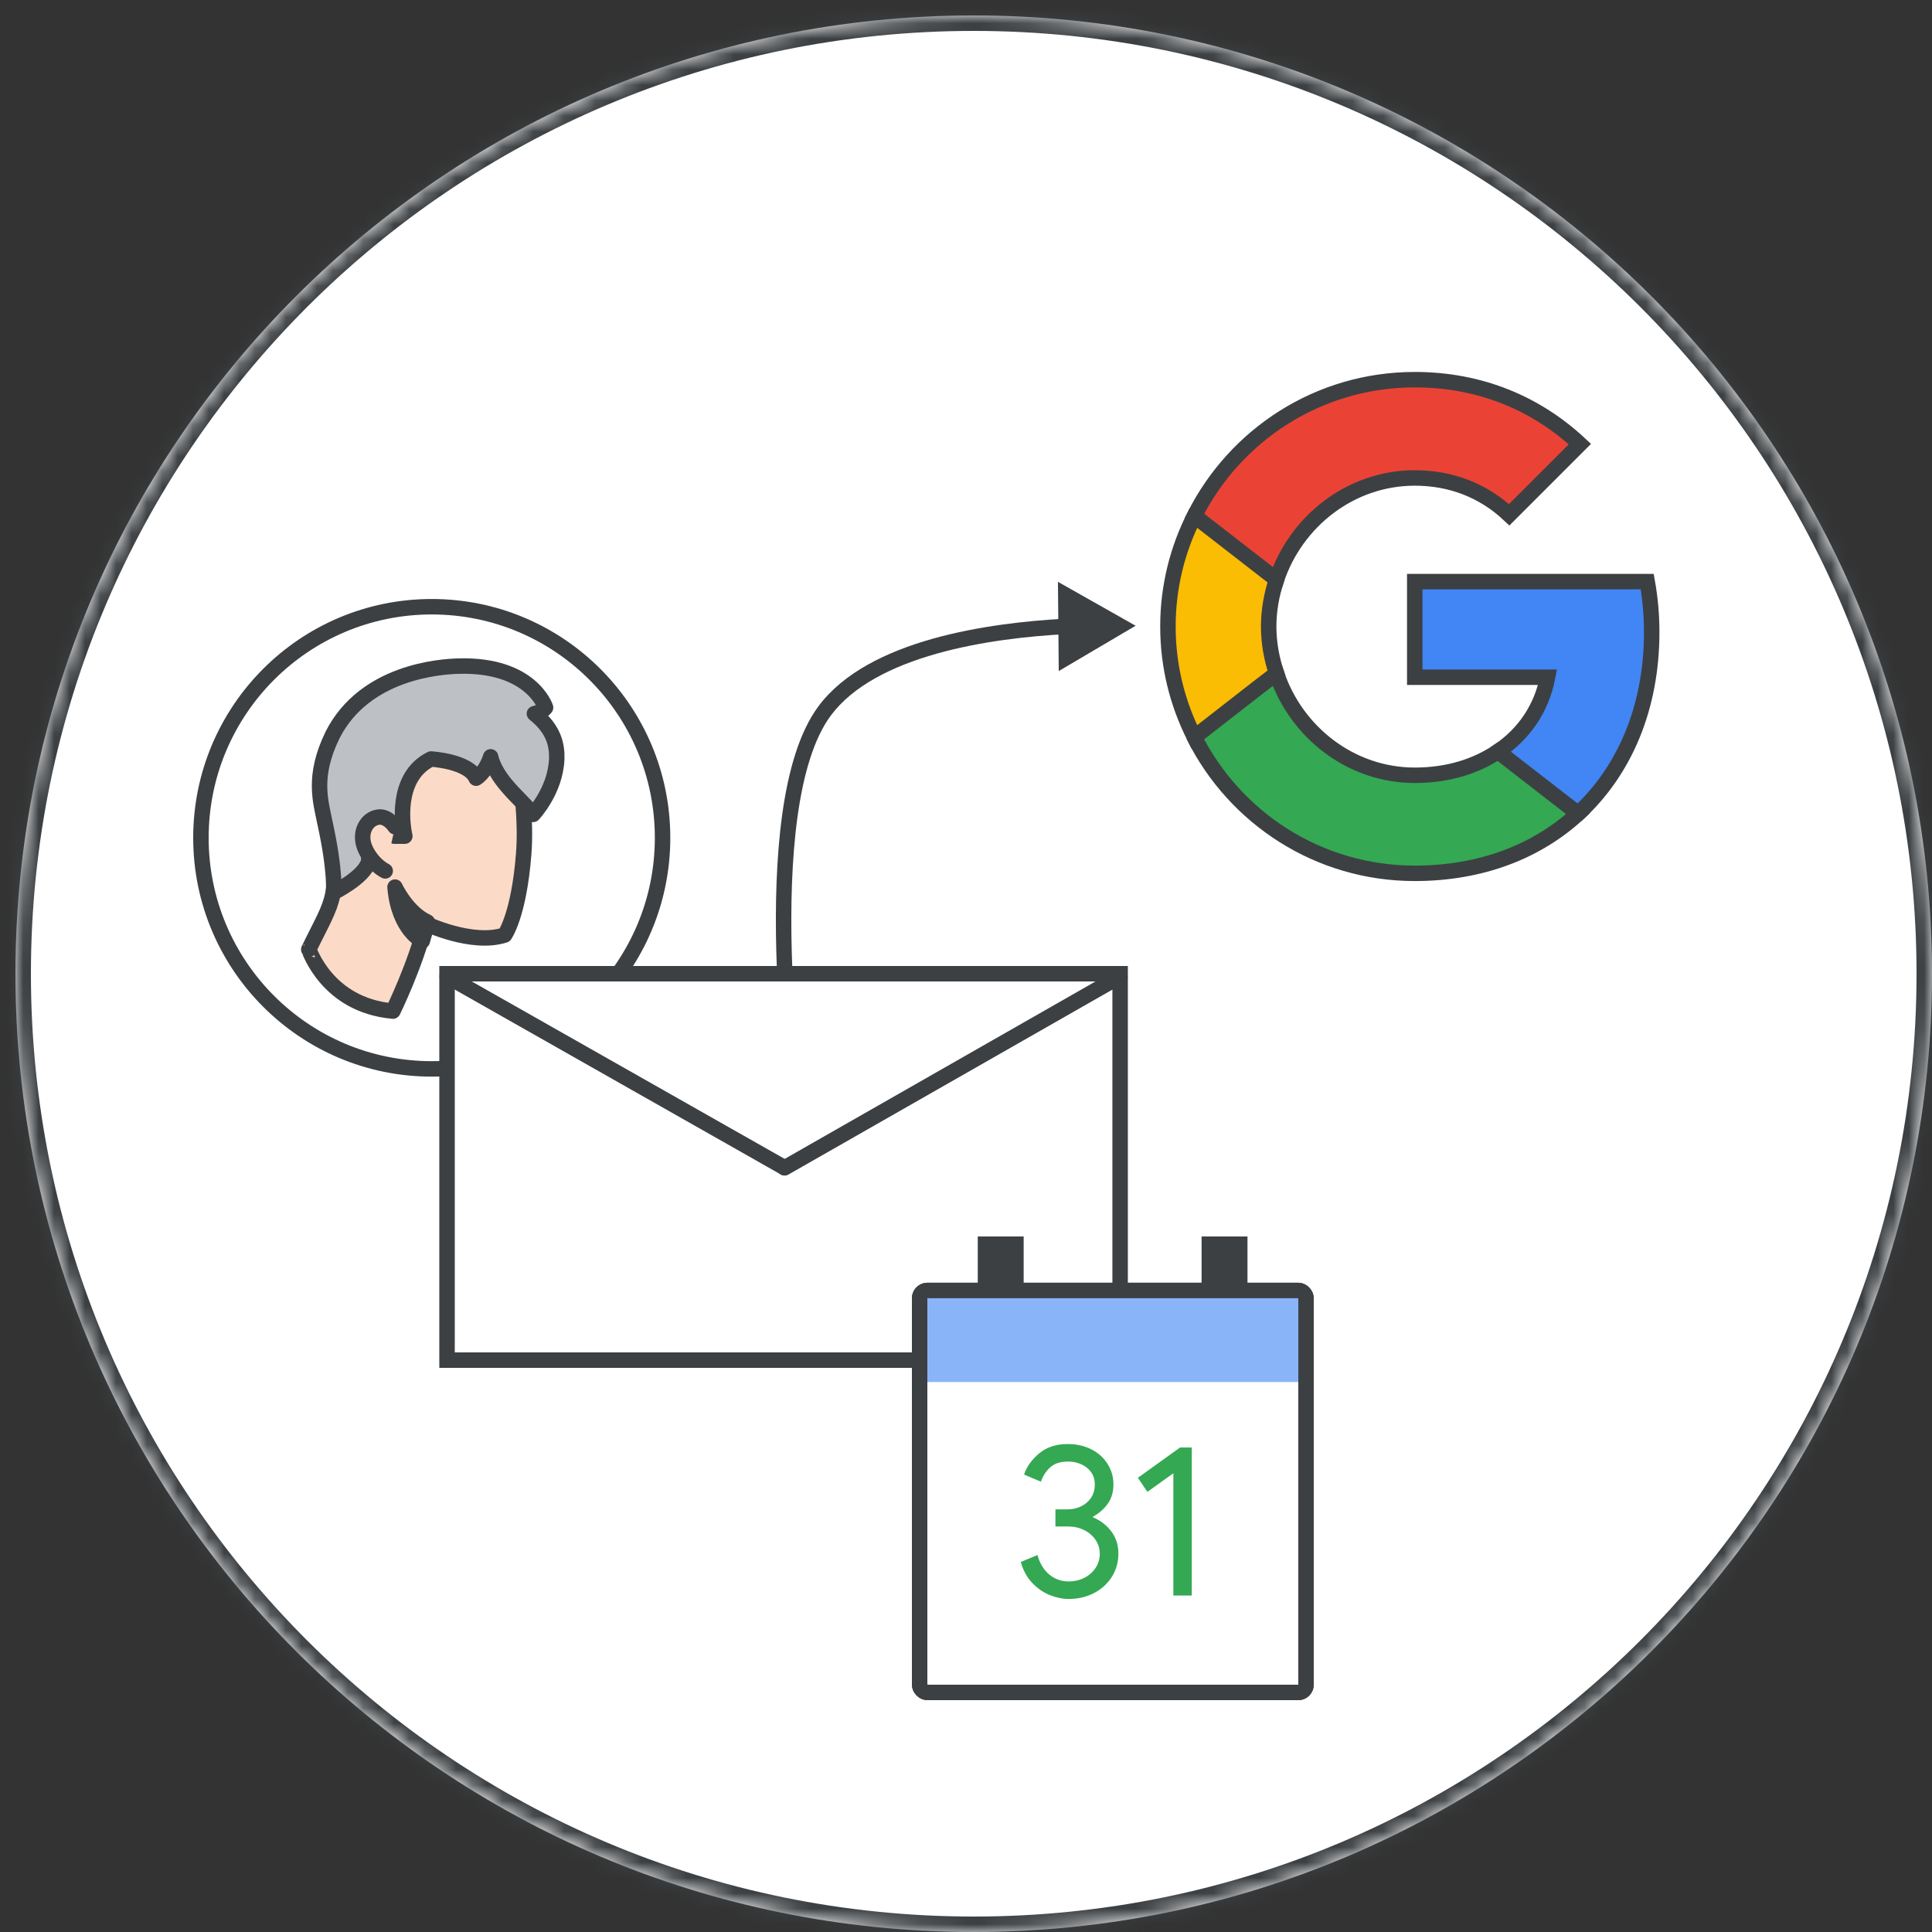 <svg width="125" height="125" viewBox="0 0 125 125" fill="none" xmlns="http://www.w3.org/2000/svg">
<rect x="0" y="0" width="125" height="125" fill="#333333" stroke="none"/>
<g id="admin-gwmmo-user-topic-circle">
<g id="background">
<mask id="path-1-inside-1_2074_41665" fill="white">
<path d="M63 125C97.242 125 125 97.242 125 63C125 28.759 97.242 1 63 1C28.759 1 1 28.759 1 63C1 97.242 28.759 125 63 125Z"/>
</mask>
<path d="M63 125C97.242 125 125 97.242 125 63C125 28.759 97.242 1 63 1C28.759 1 1 28.759 1 63C1 97.242 28.759 125 63 125Z" fill="white"/>
<path d="M63 126C97.794 126 126 97.794 126 63H124C124 96.689 96.689 124 63 124V126ZM126 63C126 28.206 97.794 0 63 0V2C96.689 2 124 29.311 124 63H126ZM63 0C28.206 0 0 28.206 0 63H2C2 29.311 29.311 2 63 2V0ZM0 63C0 97.794 28.206 126 63 126V124C29.311 124 2 96.689 2 63H0Z" fill="#3C4043" mask="url(#path-1-inside-1_2074_41665)"/>
</g>
<g id="Group">
<path id="Path 5" d="M73.475 40.486L68.449 37.644L68.501 43.417L73.475 40.486ZM51.62 72.394C52.115 72.321 52.115 72.321 52.115 72.321C52.115 72.321 52.115 72.321 52.115 72.32C52.115 72.32 52.114 72.319 52.114 72.318C52.114 72.316 52.114 72.312 52.113 72.308C52.111 72.298 52.109 72.284 52.107 72.266C52.101 72.228 52.093 72.172 52.083 72.099C52.063 71.952 52.034 71.735 51.998 71.456C51.927 70.898 51.83 70.093 51.728 69.108C51.525 67.135 51.303 64.442 51.226 61.554C51.15 58.664 51.22 55.592 51.597 52.858C51.976 50.109 52.658 47.773 53.753 46.297L52.95 45.7C51.7 47.385 50.992 49.93 50.606 52.722C50.219 55.53 50.149 58.662 50.227 61.58C50.304 64.501 50.528 67.221 50.733 69.21C50.836 70.205 50.934 71.018 51.006 71.583C51.042 71.865 51.072 72.085 51.093 72.236C51.103 72.311 51.111 72.368 51.117 72.407C51.12 72.427 51.122 72.441 51.123 72.451C51.124 72.456 51.124 72.46 51.125 72.463C51.125 72.464 51.125 72.465 51.125 72.466C51.125 72.466 51.125 72.466 51.125 72.467C51.125 72.467 51.126 72.467 51.62 72.394ZM53.753 46.297C55.184 44.369 57.725 43.105 60.596 42.294C63.452 41.488 66.552 41.154 69.002 41.026L68.95 40.027C66.463 40.157 63.281 40.498 60.324 41.332C57.382 42.162 54.579 43.505 52.95 45.7L53.753 46.297Z" fill="#3C4043"/>
<g id="Googleg icon - illustrated">
<path id="Path" d="M106.865 40.897C106.865 39.765 106.763 38.676 106.575 37.631H91.534V43.815H100.129C99.751 45.804 98.619 47.488 96.921 48.621V52.642H102.103C105.123 49.855 106.865 45.761 106.865 40.897Z" fill="#4285F4" stroke="#3C4043"/>
<path id="Path_2" d="M91.534 56.504C95.846 56.504 99.461 55.081 102.103 52.642L96.92 48.621C95.498 49.579 93.683 50.16 91.534 50.16C87.382 50.16 83.855 47.358 82.591 43.583H77.278V47.706C79.906 52.918 85.292 56.504 91.534 56.504Z" fill="#34A853" stroke="#3C4043"/>
<path id="Path_3" d="M82.591 43.569C82.272 42.61 82.083 41.594 82.083 40.534C82.083 39.475 82.272 38.458 82.591 37.5V33.377H77.278C76.189 35.526 75.565 37.95 75.565 40.534C75.565 43.118 76.189 45.543 77.278 47.692L81.415 44.469L82.591 43.569Z" fill="#FBBC04" stroke="#3C4043"/>
<path id="Path_4" d="M91.534 30.924C93.886 30.924 95.977 31.737 97.646 33.305L102.219 28.732C99.447 26.147 95.846 24.565 91.534 24.565C85.292 24.565 79.906 28.151 77.278 33.377L82.591 37.5C83.855 33.726 87.382 30.924 91.534 30.924Z" fill="#EA4335" stroke="#3C4043"/>
</g>
<g id="People/profile12">
<ellipse id="Oval" cx="27.934" cy="54.206" rx="14.934" ry="14.951" fill="white" stroke="#3C4043"/>
<g id="Group 3">
<path id="Path_5" d="M25.422 65.418C25.422 65.418 26.846 62.531 27.544 59.754C27.544 59.754 30.531 61.184 32.653 60.497C32.653 60.497 33.575 59.232 33.882 55.246C34.05 53.239 33.77 50.187 33.212 48.318C32.598 46.201 30.503 44.771 27.069 45.293C22.406 45.981 20.256 48.51 21.122 52.881C22.127 58.077 21.596 58.077 19.977 61.431C20.005 61.404 21.122 65.033 25.422 65.418Z" fill="#FBDBC7" stroke="#3D4043" stroke-linecap="round" stroke-linejoin="round"/>
<path id="Path_6" d="M27.323 60.883C27.323 60.883 25.785 60.157 25.558 57.395C25.558 57.395 26.315 59.041 27.651 59.655C27.651 59.655 27.576 59.962 27.525 60.213C27.424 60.492 27.323 60.883 27.323 60.883Z" fill="#3C4043" stroke="#3C4043" stroke-linecap="round" stroke-linejoin="round"/>
<path id="Path_7" d="M23.833 55.796C23.527 56.784 21.584 57.743 21.584 57.743C21.584 57.743 21.723 56.417 21.029 53.256C20.751 51.852 20.196 50.236 21.529 47.527C23.611 43.462 28.469 43.124 29.719 43.096C34.411 42.983 35.299 45.777 35.299 45.777C35.105 46.059 34.577 46.172 34.577 46.172C35.854 47.188 36.049 48.232 36.021 49.107C35.938 51.167 34.494 52.691 34.494 52.691C33.744 51.788 33.411 51.591 32.689 50.716C31.857 49.7 31.745 48.966 31.745 48.966C31.412 50.01 30.801 50.349 30.801 50.349C30.329 49.248 27.886 49.107 27.886 49.107C25.821 50.123 25.906 52.782 26.193 54.099H25.499L25.077 53.7L24.943 53.535C24.943 53.535 24.082 53.402 23.833 53.958C23.654 54.357 23.96 55.383 23.833 55.796Z" fill="#BDC1C6" stroke="#3D4043" stroke-linecap="round" stroke-linejoin="round"/>
<path id="Path_8" d="M25.558 53.492C25.558 53.492 25.104 52.777 24.469 52.868C23.834 52.958 23.41 53.594 23.471 54.29C23.501 54.986 24.166 55.955 24.923 56.348" fill="#FBDBC7"/>
<path id="Path_9" d="M25.558 53.492C25.558 53.492 25.104 52.777 24.469 52.868C23.834 52.958 23.41 53.594 23.471 54.29C23.501 54.986 24.166 55.955 24.923 56.348" stroke="#3D4043" stroke-linecap="round" stroke-linejoin="round"/>
</g>
</g>
<g id="email">
<path id="Fill 1" fill-rule="evenodd" clip-rule="evenodd" d="M28.923 88H72.472V63H28.923V88Z" fill="white"/>
<g id="Group 6">
<path id="Stroke 2" fill-rule="evenodd" clip-rule="evenodd" d="M28.923 88H72.472V63H28.923V88Z" stroke="#3C4043"/>
<path id="Stroke 4" d="M28.934 63.173L50.745 75.542" stroke="#3C4043" stroke-linecap="round"/>
<path id="Stroke 5" d="M72.461 63.173L50.764 75.559" stroke="#3C4043" stroke-linecap="round"/>
</g>
</g>
<g id="Icons/calendar-dark-grey">
<g id="Group_2" clip-path="url(#clip0_2074_41665)">
<rect id="Rectangle" x="59.5" y="83.492" width="25" height="26.008" rx="0.5" fill="white" stroke="#3C4043"/>
<rect id="Rectangle_2" x="63.261" y="80" width="2.97" height="5.019" fill="#3C4043"/>
<rect id="Rectangle_3" x="77.742" y="80" width="2.97" height="5.019" fill="#3C4043"/>
<rect id="Rectangle_4" x="59.089" y="83.585" width="25.161" height="5.833" fill="#8AB4F8"/>
<rect id="Rectangle Copy" x="59.5" y="83.492" width="25" height="26.008" rx="0.5" stroke="#3C4043"/>
<g id="31 copy">
<path id="Path_10" d="M69.154 103.453C68.753 103.453 68.342 103.369 67.922 103.201C67.502 103.033 67.122 102.77 66.781 102.41C66.44 102.051 66.195 101.601 66.046 101.059L67.124 100.611C67.273 101.153 67.528 101.573 67.887 101.871C68.246 102.17 68.669 102.319 69.154 102.319C69.509 102.319 69.84 102.242 70.148 102.088C70.456 101.934 70.701 101.72 70.883 101.444C71.065 101.169 71.156 100.863 71.156 100.527C71.156 100.201 71.065 99.902 70.883 99.631C70.701 99.361 70.454 99.148 70.141 98.994C69.828 98.84 69.485 98.763 69.112 98.763H68.286V97.657H69.028C69.541 97.657 69.971 97.51 70.316 97.216C70.661 96.922 70.834 96.532 70.834 96.047C70.834 95.599 70.666 95.24 70.33 94.969C69.994 94.698 69.579 94.563 69.084 94.563C68.599 94.563 68.218 94.689 67.943 94.941C67.668 95.193 67.469 95.501 67.348 95.865L66.256 95.403C66.424 94.899 66.748 94.444 67.229 94.038C67.71 93.632 68.328 93.429 69.084 93.429C69.644 93.429 70.148 93.541 70.596 93.765C71.044 93.989 71.396 94.302 71.653 94.703C71.91 95.105 72.038 95.552 72.038 96.047C72.038 96.542 71.912 96.962 71.66 97.307C71.408 97.653 71.095 97.923 70.722 98.119V98.175C71.198 98.371 71.59 98.672 71.898 99.078C72.206 99.484 72.36 99.963 72.36 100.513C72.36 101.073 72.218 101.577 71.933 102.025C71.648 102.473 71.261 102.823 70.771 103.075C70.281 103.327 69.742 103.453 69.154 103.453Z" fill="#34A853"/>
<path id="Path_11" d="M75.916 95.319L74.236 96.523L73.62 95.613L76.35 93.653H77.106V103.229H75.916V95.319Z" fill="#34A853"/>
</g>
</g>
</g>
</g>
</g>
<defs>
<clipPath id="clip0_2074_41665">
<rect width="26" height="30" fill="white" transform="translate(59 80)"/>
</clipPath>
</defs>
</svg>
